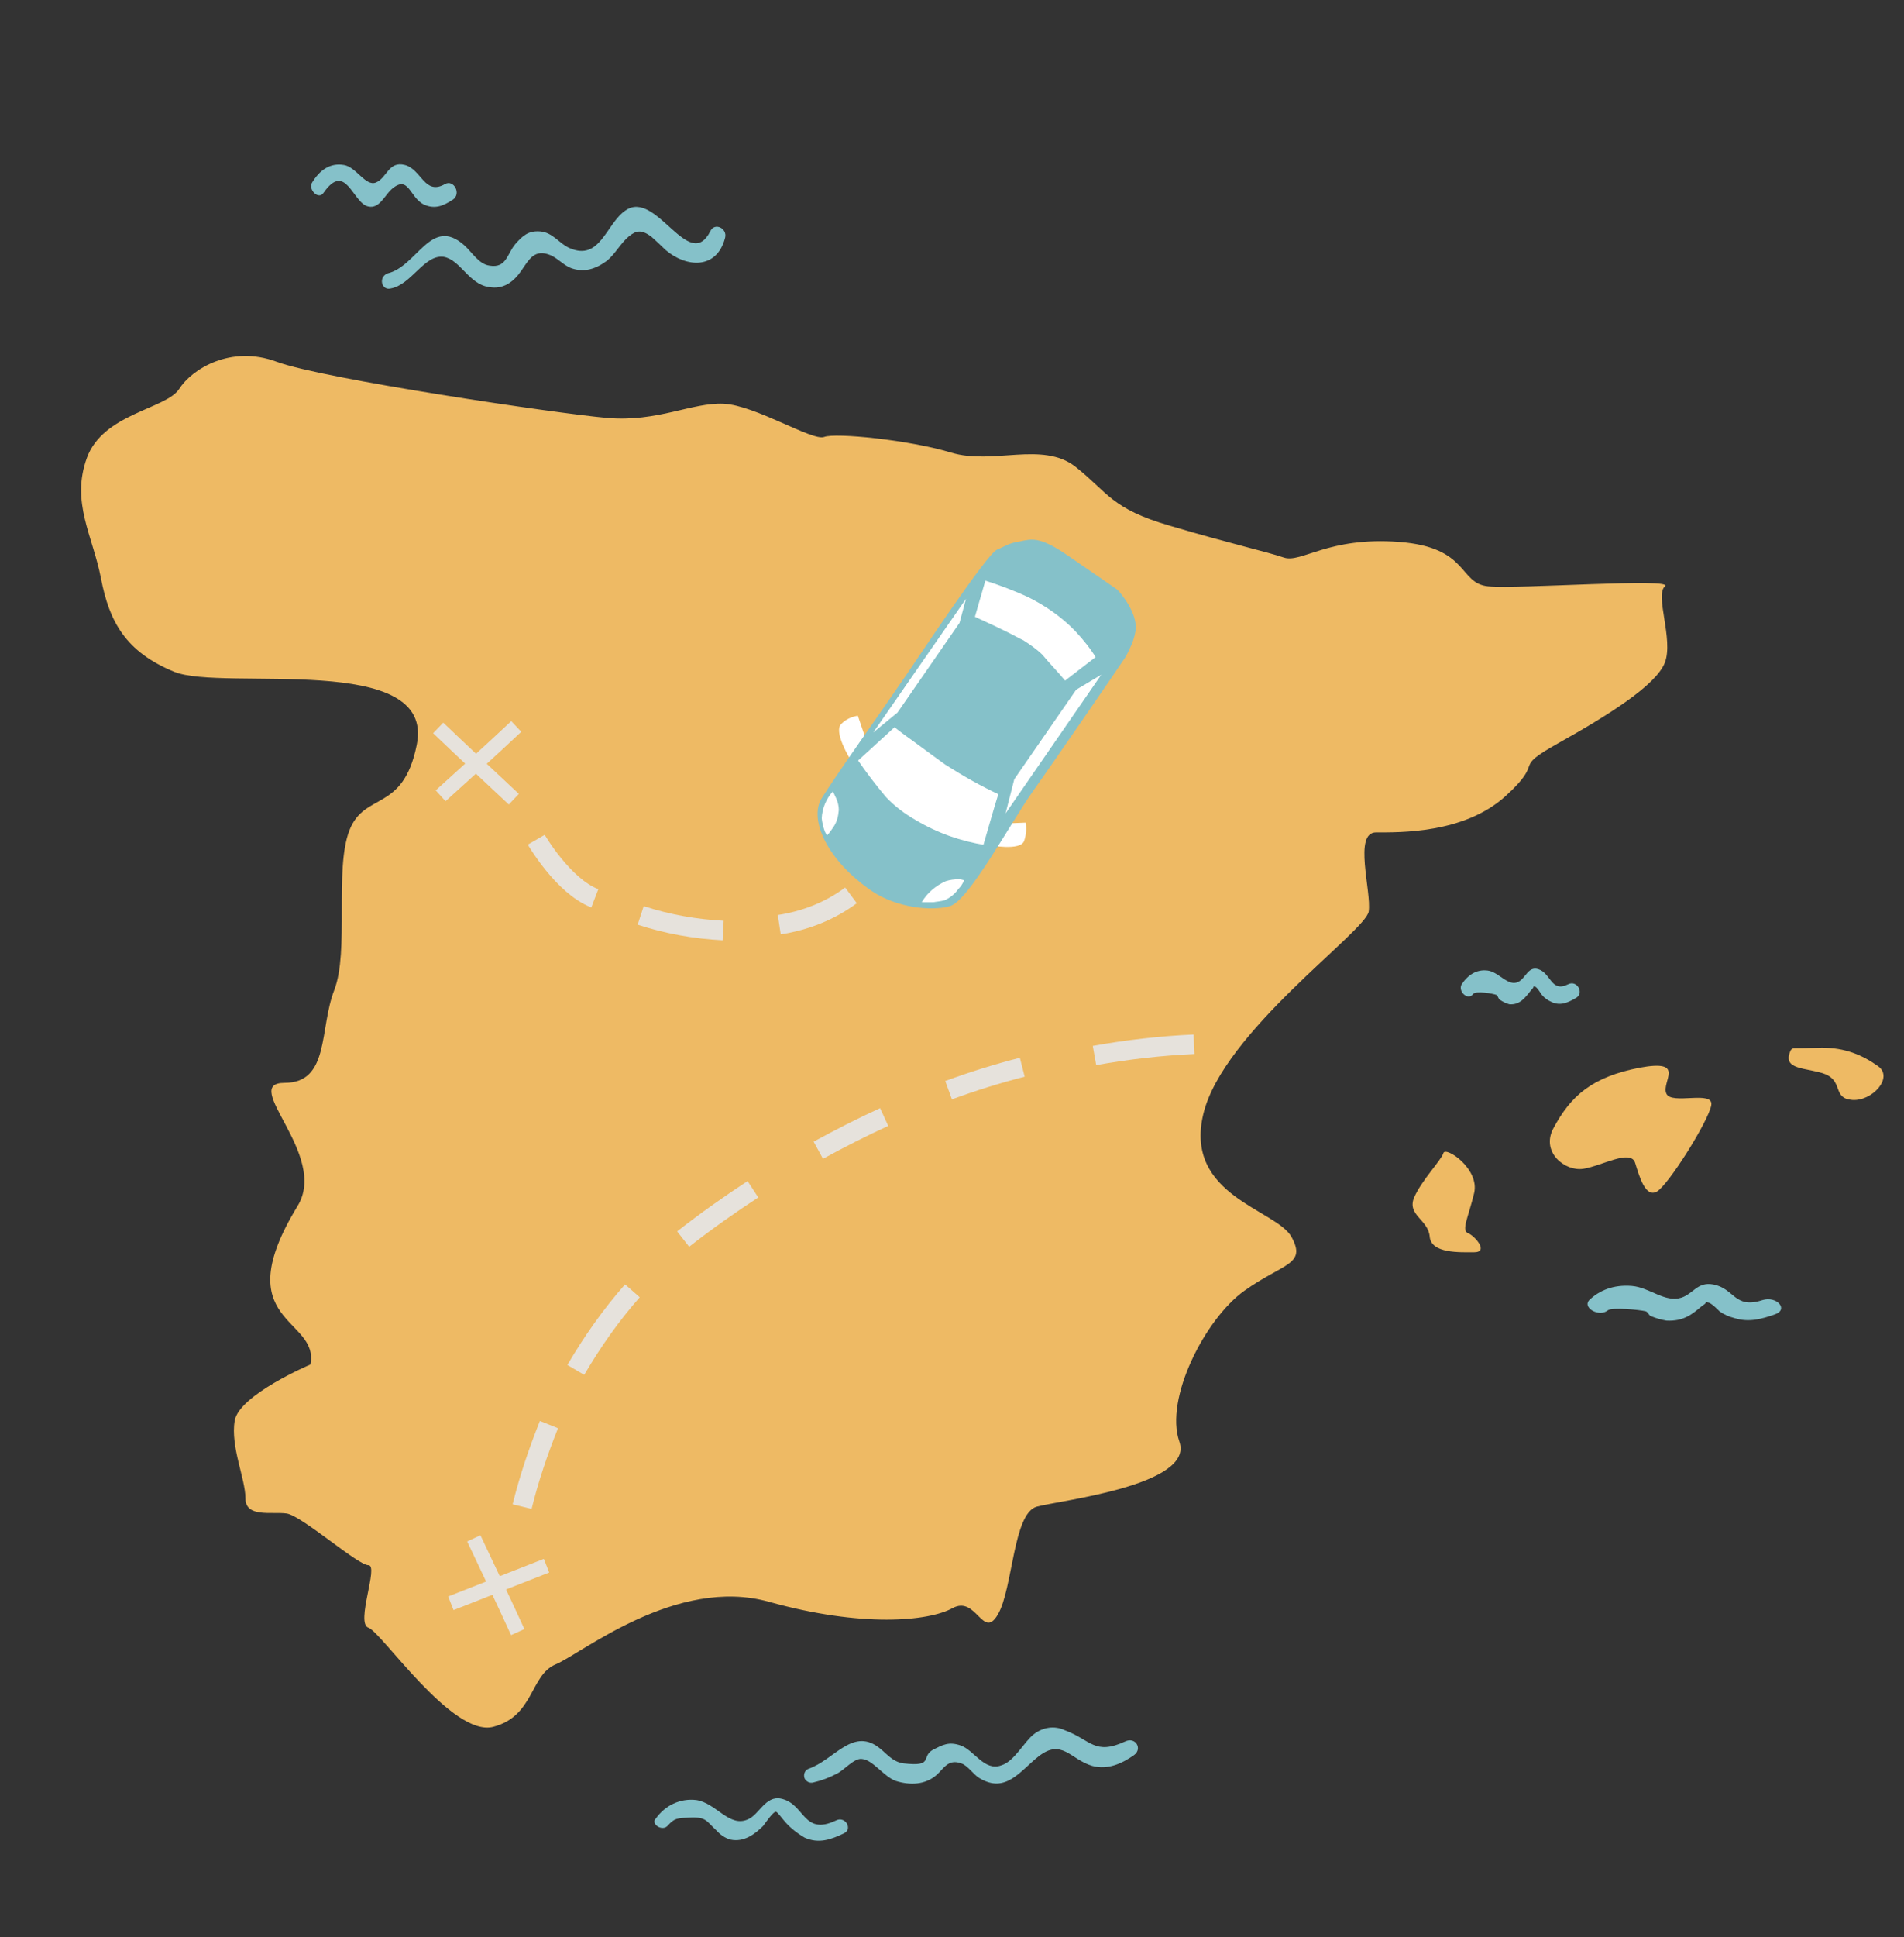 <?xml version="1.0" encoding="utf-8"?>
<!-- Generator: Adobe Illustrator 24.2.3, SVG Export Plug-In . SVG Version: 6.00 Build 0)  -->
<svg version="1.1" xmlns="http://www.w3.org/2000/svg" xmlns:xlink="http://www.w3.org/1999/xlink" x="0px" y="0px"
	 viewBox="0 0 390.2 396.8" style="enable-background:new 0 0 390.2 396.8;" xml:space="preserve">
<rect x="0" y="0" width="390.2" height="396.8" fill="#333333" stroke="none"/>
<style type="text/css">
	.st0{display:none;}
	.st1{display:inline;opacity:0.57;fill:#EEBA64;stroke:#EEBA64;stroke-miterlimit:10;}
	.st2{display:inline;opacity:0.57;fill:none;stroke:#E6E2DC;stroke-width:4;stroke-miterlimit:10;}
	.st3{display:inline;opacity:0.57;fill:none;stroke:#E6E2DC;stroke-width:3;stroke-miterlimit:10;}
	.st4{display:inline;opacity:0.57;fill:none;stroke:#E4E0DA;stroke-width:4;stroke-miterlimit:10;}
	.st5{display:inline;opacity:0.57;fill:#FFFFFF;}
	.st6{display:inline;opacity:0.57;fill:#85C1C9;}
	.st7{display:inline;opacity:0.57;fill:#FFFFFF;stroke:#85C1C9;stroke-miterlimit:10;}
	.st8{fill:#EEBA64;}
	.st9{fill:#85C1C9;}
	.st10{fill:none;stroke:#E6E2DC;stroke-width:4;stroke-miterlimit:10;}
	.st11{fill:none;stroke:#E6E2DC;stroke-width:3;stroke-miterlimit:10;}
	.st12{fill:none;stroke:#E4E0DA;stroke-width:4;stroke-miterlimit:10;}
	.st13{fill:#FFFFFF;}
	.st14{fill:#FFFFFF;stroke:#85C1C9;stroke-miterlimit:10;}
</style>
<g id="Calque_1" class="st0">
	<path class="st1" d="M359.1,380.8c-7.1-12-11.7-21-9.4-29.8c0.4-1.9,1.4-3.7,2.9-5c1-0.8,9.7-3.6,11-5.6c0.2-0.3,2.2-6.9,3.1-8.3
		c2.1-3.7,5-4.1,5.1-4.1h0.3c0.2,0,0.3,0.1,0.4,0.1c3.5,1.5,3,14.4,3,14.4c0,9.3,0.5,16.7,1,21.9c1,10.6,1.9,16.6-1.9,21.6
		c-0.6,0.8-3.2,4.1-6.5,4.1C365.5,390,363.3,387.8,359.1,380.8z"/>
	<path class="st1" d="M20.2,130.8l-1.5-18.9c0,0,38.3-12.9,45.7-10.9s31.8,14.9,40.7,10.4s-5-41.7-5-41.7l15.9-0.5
		c0,0-1,15.9,14.9,16.9s23.4-13.9,23.4-13.9s31.8-2,35.8-18.4s5.5-27.3,5.5-27.3l27.3-5.5c0,0,38.8,35.3,60.1,44.7
		s89.4,26.8,89.4,26.8s-12.9,26.3-11.9,37.3c0.6,6.5,0.6,12.9,0,19.4c-18.1,18.9-31.3,32.7-33.8,35.3c-1,1-1.8,2.2-2.2,3.5
		c-0.5,1.5-0.5,3.1-0.2,4.7c0,3.1,0.7,4.2,1.4,4.5c1.4,0.7,3.2-1.3,6.7-3c3-1.4,6.5-2.1,8.2-1.9c10.4,1.3,15.4,39.8,15.4,39.8
		s-9.4,15.4-5,26.8c4.4,11.4,11.4,17.4,21.4,18.9s-17.4,44.7-34.8,44.7s-37.8-15.9-67.6-15.9c-7.3-0.1-14.4,2.1-20.3,6.3
		c-5.8,4.3-10,10.5-12,17.5c-1.4,5.1-1.8,11.2-0.4,15.3c0.6,2,1.5,3.9,2.6,5.7c1.3,1.9,2.2,2.6,2,3.3s-1.8,1.5-7.7,1.1
		c-26.3-1.1-52.4-5.8-77.5-13.8c-21.9-7-42.9-16.5-62.6-28.3c0,0,19.4-38.8,19.4-64.6v-19.9c2.9,1.7,9.4,3.8,9.9,3
		c0.5-0.9,0.9-1.9,1.2-2.9c0.4-1,3.1-21-28-51.7C83.9,164.8,59.9,144.9,20.2,130.8z"/>
	<path class="st2" d="M131.7,147.7c0,0,6,10.4,13.1,13.1"/>
	<path class="st3" d="M127.3,122.3c-5.6,5.2-11.2,10.4-16.9,15.5"/>
	<path class="st3" d="M109.8,122.7c5.6,5.3,11.2,10.6,16.9,15.9"/>
	<path class="st3" d="M158,311.7c-7.1,3-14.1,5.9-21.2,8.9"/>
	<path class="st3" d="M141.5,306c3.5,6.9,7,13.8,10.4,20.7"/>
	<path class="st4" d="M213.2,150.1c3.5-4.6,6-9.9,7.2-15.5"/>
	<path class="st2" d="M186.1,166.7c5.8-0.9,11.3-3.1,16.1-6.5"/>
	<path class="st2" d="M155.1,164.6c6,1.9,12.2,3.1,18.5,3.4"/>
	<path class="st5" d="M202,129.8c0,0-4-6.4-2-8.1c1-0.9,2.2-1.6,3.6-1.8l1.7,5.1L202,129.8z"/>
	<path class="st5" d="M233,148.9c0,0,7.1,1.4,7.9-1c0.5-1.3,0.6-2.7,0.3-4l-5.3,0.2L233,148.9z"/>
	<path class="st6" d="M207,159.2c-10.1-6.9-14.3-16.2-11.4-20.8c1.2-2,4.5-6.8,8-11.8c4.6-6.6,9.5-13.7,10.9-15.7
		c2.4-3.5,18-27.1,20.3-28.1s2.5-1.4,5.1-1.9s4.4-1.2,10.6,3.1c6.2,4.3,11.2,7.7,11.2,7.7c0.5,0.6,4.7,5.2,4,9.3
		c-0.2,1.4-0.7,2.7-1.3,3.9c-0.4,0.9-0.9,1.8-1.5,2.7c-2,2.9-15.2,22.2-20.2,29.3s-14.2,24.2-18.4,25.5S212.4,162.9,207,159.2z"/>
	<path class="st7" d="M232.2,149.4c-5.6-0.8-11-2.8-15.8-5.7c-2.5-1.4-4.8-3.2-6.8-5.2c-2.3-2.7-4.5-5.6-6.5-8.6
		c2.9-2.7,5.9-5.4,8.8-8.1c0,0,1.9,1.5,4.4,3.3c3.8,2.8,5.7,4.2,7.3,5.4c3.9,2.6,8,4.8,12.2,6.8l0,0
		C234.5,141.3,233.4,145.4,232.2,149.4z"/>
	<polygon class="st7" points="204.5,126.6 213,119.6 226.9,99.4 229.2,90.9 	"/>
	<polygon class="st7" points="235.4,144.6 238.2,133.9 252.1,113.7 260,109 	"/>
	<path class="st7" d="M250,112.9l7.6-5.9c-1.4-2.3-3-4.4-4.9-6.3c-3.1-3.1-6.7-5.7-10.6-7.6c-3.3-1.6-6.8-2.9-10.3-3.9l0,0l-2.6,9.1
		c0,0,2.3,1.1,4.9,2.3c4.4,2.1,5.4,2.7,6.3,3.2c1.5,0.9,2.9,2,4.2,3.2C246,108.5,248,110.4,250,112.9z"/>
	<path class="st5" d="M218,161.7c1.2-2.1,3.1-3.8,5.4-4.7c0.9-0.3,1.9-0.4,2.9-0.4c0.4,0,0.8,0.1,1.2,0.2c-0.4,0.7-0.8,1.4-1.3,2
		c-0.8,1.1-1.9,2-3.1,2.5c-0.8,0.2-1.7,0.4-2.6,0.4H218z"/>
	<path class="st5" d="M198.1,136.9c-1.5,1.7-2.4,3.8-2.5,6c0.1,1,0.3,1.9,0.7,2.8c0.2,0.4,0.4,0.7,0.6,1c0.5-0.6,1-1.2,1.4-1.9
		c0.7-1.1,1.1-2.5,1.2-3.8c0-0.9-0.2-1.7-0.5-2.5C198.6,137.8,198.3,137.3,198.1,136.9z"/>
	<path class="st2" d="M157.7,280.1c-2.3,6-4.1,12.2-5.5,18.5"/>
	<path class="st2" d="M175.6,249.8c-4.6,5.6-8.7,11.6-12.2,18"/>
	<path class="st2" d="M202,226.4c-5.3,3.6-10.4,7.5-15.3,11.5"/>
	<path class="st2" d="M230.9,209.5c-5,2.4-9.8,5-14.6,7.8"/>
	<path class="st2" d="M261.6,197.6c-5.5,1.6-11,3.5-16.3,5.6"/>
	<path class="st2" d="M299,190.7c-7.5,0.5-14.9,1.6-22.2,3.1"/>
	<path class="st6" d="M14.2,93.9c4.3-0.7,6.9-7,10.9-6.5c3.5,0.6,5.2,5.7,9.4,6.2c2.8,0.5,4.9-1,6.5-3.3c1.7-2.5,2.8-4.6,6.1-3.2
		c1.5,0.7,2.6,2,4.1,2.6c2.7,1,5.1,0.2,7.4-1.5c1.7-1.4,2.8-3.6,4.5-5c1.5-1.2,2.5-1.4,4.5,0c1,0.9,2,1.8,3,2.8
		c4.2,3.6,10.5,4.1,12.2-2.5c0.5-1.9-2.1-3.2-3-1.4c-4.4,8.8-11.1-8.6-17.4-4.2c-4,2.7-5.2,10.5-11.5,7.7c-2.1-0.9-3.4-3.2-6-3.4
		c-2.4-0.2-3.6,0.9-5.1,2.6c-1.7,2-1.8,5-5.3,4.4c-2.2-0.3-3.6-2.8-5.2-4.2c-6.8-6-9.6,4.4-15.7,5.8C11.7,91.6,12.4,94.3,14.2,93.9z
		"/>
	<path class="st6" d="M269.3,359.9c1.9-0.6,3.7-1.4,5.4-2.4c1.6-1,3.3-3.4,5.1-3.6c2.1-0.2,4.9,4.6,7.5,5.5c2.7,1.3,5.9,0.8,8.2-1.1
		c1.9-1.7,1.7-3.4,4.4-3.2c2.4,0.2,3.2,2,5.1,3.4c5.4,4.1,9.4-1.1,12.8-5.2c4.3-5,7.4,0.9,11.7,2.3c3.3,1.1,6.3-0.7,8.8-2.7
		c1.6-1.3,0.3-4-1.7-3c-2.4,1.3-4.6,2.7-7.3,1.2c-2.1-1.1-3.8-3.1-6-4c-2-1.1-4.5-0.7-6.2,0.9c-2.5,2.1-5.2,8.2-8.6,8.3
		c-2.9,0.1-4.8-4.3-7.6-5.5c-1.8-0.7-3.9-0.3-5.4,1c-2.1,1.8-2.8,4-6,3.8c-2.5-0.1-4.1-2.2-5.8-3.9c-5.7-5.1-9.2,2.8-14.9,5
		C266.9,357.6,267.5,360.4,269.3,359.9L269.3,359.9z"/>
	<path class="st6" d="M36,248.6c1.7-0.4,3.3-1,4.8-1.8c1.5-0.7,3.6-3.3,5.2-3c2.2,0.2,4.4,3.6,6.9,4.5c2.9,0.9,6,0.8,8.3-1.2
		c1.5-1.3,2.4-3.4,5.1-2.4c1.3,0.4,2.5,2.3,3.7,3c5.4,3.3,8.4-1.5,12.1-4.4c4.8-3.8,6.6,0.6,11,1.9c3.2,0.9,6.2-0.5,8.6-2.2
		c1.8-1.3,0.3-3.8-1.8-2.8c-6.3,2.9-7-0.3-12.4-2.3c-2.1-1-4.5-0.6-6.3,0.8c-2,1.5-4,5.6-6.7,6.4c-3.5,1.3-5.6-3.2-8.4-4.1
		c-2.4-0.8-3.6-0.1-5.6,0.9c-2.6,1.5,0.3,3.5-6,2.8c-2.4-0.3-3.6-2.2-5.3-3.4c-5.3-3.8-9,2.7-14.2,4.5c-0.8,0.3-1.1,1.2-0.8,2
		C34.5,248.4,35.3,248.8,36,248.6L36,248.6z"/>
	<path class="st6" d="M141.4,57.3c4.6-7.3,6,2.4,9.2,3.1c2.2,0.6,3.3-2.4,4.7-3.9c3.6-3.6,3.7,1.9,6.7,3.4c2.2,1.1,3.9,0.3,5.9-1.1
		c1.8-1.3,0.2-4.7-1.6-3.6c-4.2,2.7-4.8-3.3-8.2-4.3s-3.7,3-6,4c-2.1,0.9-4-3.6-6.5-4c-2.8-0.6-5,1.1-6.6,4.1
		C138.3,56.7,140.4,59,141.4,57.3L141.4,57.3z"/>
	<path class="st6" d="M266.2,377.3c0.5-0.7,4.1-0.1,4.8,0.2c0.3,0.2,0.4,0.9,0.7,1c0.6,0.4,1.2,0.7,1.9,0.9c2.2,0.2,3.3-1.4,4.5-2.9
		c1.1-1.1-0.1-0.9,0.8-0.7c0.4,0.1,1.1,1.3,1.4,1.7c0.5,0.6,1.2,1.1,1.9,1.4c1.8,0.9,3.4,0.2,5.1-0.8s0.2-3.7-1.6-2.8
		c-3.6,1.8-3.5-2.3-6.2-3.1c-2-0.6-2.5,1.8-4,2.6c-2.1,1.1-4-2-6.3-2.3s-4.1,0.9-5.4,2.9C263.1,376.9,265.2,378.7,266.2,377.3
		L266.2,377.3z"/>
	<path class="st6" d="M24.6,269.4c1.4-1.6,2-1.6,4.4-1.7c3.6-0.2,3.5,0.7,5.6,2.6c0.8,0.9,1.8,1.6,2.9,1.9c2.8,0.6,5.1-1.2,6.7-2.8
		c0.3-0.4,2.1-3,2.6-2.9c0.3,0,1.3,1.4,1.5,1.6c1.2,1.5,2.7,2.7,4.4,3.7c2.9,1.3,5.4,0.4,8.1-0.9c1.8-0.9,0.2-3.6-1.7-2.6
		c-6.8,3.2-6.3-3.5-11.3-4.5c-3.1-0.6-4.4,3.2-6.6,4.2c-3.9,1.9-6.6-3.3-10.7-3.9c-3.3-0.4-6.4,1.1-8.3,3.8
		C21.1,268.9,23.4,270.6,24.6,269.4L24.6,269.4z"/>
</g>
<g id="Calque_2">
</g>
<g id="Calque_3">
	<path class="st8" d="M63.6,279.5c0,0-14.6,6.2-15.5,11.5c-0.9,5.3,2.2,11.9,2.2,15.9c0,4,5.3,2.7,8.4,3.1
		c3.1,0.4,14.6,10.6,16.8,10.6c2.2,0-2.7,11.9,0,12.8c2.7,0.9,17.2,22.5,25.6,20.3s7.5-10.6,12.8-12.8c5.3-2.2,24.7-18.1,43.7-12.8
		s32.7,4,37.6,1.3c4.9-2.7,6.2,6.6,9.3,1.3c3.1-5.3,3.1-20.8,8-22.1c4.9-1.3,32.3-4.4,29.2-13.3c-3.1-8.8,5.3-25.2,13.3-30.9
		c8-5.7,12.8-5.3,9.7-11c-3.1-5.7-22.1-8.4-18.1-25.2s33.3-37.4,33.9-41.5c0.6-4.1-3.2-16.2,1.5-16.2s18,0.3,26.5-7.4
		c8.5-7.7,0.9-5.3,10.9-10.9c10-5.6,20-11.8,21.8-16.5c1.8-4.7-2.1-13.8,0-15.6c2.1-1.8-30,0.6-36.2,0c-6.2-0.6-3.8-8-18.3-9.1
		s-20,4.4-23.6,3.2c-3.5-1.2-11.2-2.9-23.3-6.5c-12.1-3.5-12.7-6.8-19.4-12.1c-6.8-5.3-16.9-0.3-25.5-2.9s-23.7-4.1-26-3.2
		c-2.4,0.9-14.1-6.5-20.6-6.8c-6.5-0.3-13.5,3.8-23.9,2.9c-10.3-0.9-58.3-8-67.7-11.5c-9.4-3.5-17.4,1.5-20,5.6
		c-2.7,4.1-15.6,5-18.9,14.1s1.2,15.9,2.9,24.7s5,15,15,19.1c10,4.1,53.7-4.3,49.7,15c-2.8,13.9-10.7,9.5-13.8,17.5
		c-3.1,8,0,24.7-3.1,32.7c-3.1,8-0.9,19-10.2,19s9.1,14.7,2.7,25.2C46.2,271.2,65.6,269.8,63.6,279.5z"/>
	<path class="st8" d="M302.1,256.5c-2.9,0-8.8,0.3-9.1-3.2c-0.3-3.5-4.7-4.4-3.2-8c1.5-3.5,5.6-7.7,6-9.1c0.4-1.5,7.5,3.2,6.3,8.2
		c-1.2,5-2.7,7.7-1.2,8.2C302.4,253.3,305.1,256.5,302.1,256.5z"/>
	<path class="st8" d="M318.3,231.2c-2.5,4.8,2.4,8.8,6.2,8.2c3.8-0.6,9.7-4.1,10.6-1.2c0.9,2.9,2.1,7.1,4.4,5.9s10.6-14.4,11.2-17.7
		c0.6-3.2-8.2,0-9.2-2.4c-1.1-2.4,4.2-7.1-5.5-5.3C326.3,220.6,321.9,224.4,318.3,231.2z"/>
	<path class="st8" d="M367.7,214.7c-0.3,0-0.6,0.2-0.7,0.4c-2,4.2,3.3,3.5,7,4.9c3.8,1.5,1.5,5,5.6,5.3c4.1,0.3,8.5-4.6,5.3-6.9
		s-6.8-3.8-11.5-3.8C370.2,214.7,368.5,214.7,367.7,214.7z"/>
	<path class="st9" d="M80,59.1c4.3-0.7,6.9-7,10.9-6.5c3.5,0.6,5.2,5.7,9.4,6.2c2.8,0.5,4.9-1,6.5-3.3c1.7-2.5,2.8-4.6,6.1-3.2
		c1.5,0.7,2.6,2,4.1,2.6c2.7,1,5.1,0.2,7.4-1.5c1.7-1.4,2.8-3.6,4.5-5c1.5-1.2,2.5-1.4,4.5,0c1,0.9,2,1.8,3,2.8
		c4.2,3.6,10.5,4.1,12.2-2.5c0.5-1.9-2.1-3.2-3-1.4c-4.4,8.8-11.1-8.6-17.4-4.2c-4,2.7-5.2,10.5-11.5,7.7c-2.1-0.9-3.4-3.2-6-3.4
		c-2.4-0.2-3.6,0.9-5.1,2.6c-1.7,2-1.8,5-5.3,4.4c-2.2-0.3-3.6-2.8-5.2-4.2c-6.8-6-9.6,4.4-15.7,5.8C77.5,56.8,78.2,59.5,80,59.1z"
		/>
	<path class="st9" d="M166.7,365.1c1.7-0.4,3.3-1,4.8-1.8c1.5-0.7,3.6-3.3,5.2-3c2.2,0.2,4.4,3.6,6.9,4.5c2.9,0.9,6,0.8,8.3-1.2
		c1.5-1.3,2.4-3.4,5.1-2.4c1.3,0.4,2.5,2.3,3.7,3c5.4,3.3,8.4-1.5,12.1-4.4c4.8-3.8,6.6,0.6,11,1.9c3.2,0.9,6.2-0.5,8.6-2.2
		c1.8-1.3,0.3-3.8-1.8-2.8c-6.3,2.9-7-0.3-12.4-2.3c-2.1-1-4.5-0.6-6.3,0.8c-2,1.5-4,5.6-6.7,6.4c-3.5,1.3-5.6-3.2-8.4-4.1
		c-2.4-0.8-3.6-0.1-5.6,0.9c-2.6,1.5,0.3,3.5-6,2.8c-2.4-0.3-3.6-2.2-5.3-3.4c-5.3-3.8-9,2.7-14.2,4.5c-0.8,0.3-1.1,1.2-0.8,2
		C165.3,365,166,365.3,166.7,365.1L166.7,365.1z"/>
	<path class="st9" d="M66.3,39.5c4.6-6.6,6,2.2,9.2,2.8c2.2,0.5,3.3-2.2,4.7-3.5c3.6-3.2,3.7,1.7,6.7,3.1c2.2,1,3.9,0.3,5.9-1
		c1.8-1.2,0.2-4.2-1.6-3.2c-4.2,2.4-4.8-3-8.2-3.9c-3.4-0.9-3.7,2.7-6,3.6c-2.1,0.8-4-3.2-6.5-3.6c-2.8-0.5-5,1-6.6,3.7
		C63.2,38.9,65.3,41,66.3,39.5L66.3,39.5z"/>
	<path class="st9" d="M301.9,203.6c0.5-0.7,4.1-0.1,4.8,0.2c0.3,0.2,0.4,0.9,0.7,1c0.6,0.4,1.2,0.7,1.9,0.9c2.2,0.2,3.3-1.4,4.5-2.9
		c1.1-1.1-0.1-0.9,0.8-0.7c0.4,0.1,1.1,1.3,1.4,1.7c0.5,0.6,1.2,1.1,1.9,1.4c1.8,0.9,3.4,0.2,5.1-0.8s0.2-3.7-1.6-2.8
		c-3.6,1.8-3.5-2.3-6.2-3.1c-2-0.6-2.5,1.8-4,2.6c-2.1,1.1-4-2-6.3-2.3s-4.1,0.9-5.4,2.9C298.8,203.2,300.9,205,301.9,203.6
		L301.9,203.6z"/>
	<path class="st9" d="M329.5,268.4c0.8-0.7,6.7-0.1,7.8,0.2c0.5,0.2,0.6,0.9,1.1,1c0.9,0.4,2,0.7,3.1,0.9c3.6,0.2,5.4-1.4,7.3-3
		c1.8-1.1-0.2-0.9,1.3-0.7c0.6,0.1,1.8,1.3,2.3,1.8c0.8,0.6,1.9,1.1,3.1,1.4c2.9,0.9,5.5,0.2,8.3-0.8s0.3-3.8-2.6-2.9
		c-5.8,1.9-5.7-2.4-10.1-3.2c-3.2-0.6-4.1,1.9-6.5,2.7c-3.4,1.1-6.5-2.1-10.2-2.4c-3.7-0.3-6.7,0.9-8.8,3
		C324.4,268,327.8,269.8,329.5,268.4L329.5,268.4z"/>
	<path class="st9" d="M136.8,374c1.4-1.6,2-1.6,4.4-1.7c3.6-0.2,3.5,0.7,5.6,2.6c0.8,0.9,1.8,1.6,2.9,1.9c2.8,0.6,5.1-1.2,6.7-2.8
		c0.3-0.4,2.1-3,2.6-2.9c0.3,0,1.3,1.4,1.5,1.6c1.2,1.5,2.7,2.7,4.4,3.7c2.9,1.3,5.4,0.4,8.1-0.9c1.8-0.9,0.2-3.6-1.7-2.6
		c-6.8,3.2-6.3-3.5-11.3-4.5c-3.1-0.6-4.4,3.2-6.6,4.2c-3.9,1.9-6.6-3.3-10.7-3.9c-3.3-0.4-6.4,1.1-8.3,3.8
		C133.3,373.5,135.6,375.2,136.8,374L136.8,374z"/>
	<path class="st10" d="M109.9,172c0,0,5.5,9.5,12,12"/>
	<path class="st11" d="M105.8,148.8c-5.1,4.8-10.3,9.5-15.5,14.2"/>
	<path class="st11" d="M89.8,149.1c5.1,4.9,10.3,9.7,15.5,14.6"/>
	<path class="st11" d="M112,320.7c-6.6,2.6-13,5.1-19.6,7.7"/>
	<path class="st11" d="M97.1,315.1c3,6.4,6.1,12.8,9,19.2"/>
	<path class="st12" d="M184.5,174.2c3.2-4.2,5.5-9,6.6-14.2"/>
	<path class="st10" d="M159.7,189.4c5.3-0.8,10.4-2.8,14.7-6"/>
	<path class="st10" d="M131.3,187.5c5.5,1.8,11.2,2.8,16.9,3.1"/>
	<path class="st13" d="M174.3,155.6c0,0-3.7-5.9-1.8-7.4c0.9-0.9,2.1-1.4,3.3-1.6l1.6,4.7L174.3,155.6z"/>
	<path class="st13" d="M202.7,173.1c0,0,6.5,1.3,7.2-0.9c0.4-1.2,0.5-2.4,0.3-3.7l-4.9,0.2L202.7,173.1z"/>
	<path class="st9" d="M178.8,182.6c-9.3-6.3-13.1-14.8-10.4-19.1c1.1-1.8,4.1-6.2,7.3-10.8c4.2-6,8.7-12.5,10-14.4
		c2.2-3.2,16.5-24.8,18.6-25.7s2.3-1.3,4.7-1.7c2.4-0.5,4-1.1,9.7,2.8c5.7,3.9,10.3,7.1,10.3,7.1c0.5,0.5,4.3,4.8,3.7,8.5
		c-0.2,1.2-0.6,2.4-1.2,3.6c-0.4,0.9-0.8,1.7-1.4,2.5c-1.8,2.7-13.9,20.3-18.5,26.8c-4.6,6.5-13,22.2-16.9,23.4
		C190.8,186.7,183.8,185.9,178.8,182.6z"/>
	<path class="st14" d="M201.9,173.6c-5.1-0.8-10-2.5-14.5-5.2c-2.3-1.3-4.4-2.9-6.2-4.8c-2.1-2.5-4.1-5.1-6-7.9
		c2.7-2.5,5.4-4.9,8.1-7.4c0,0,1.7,1.4,4,3c3.5,2.6,5.2,3.8,6.7,4.9c3.6,2.3,7.3,4.4,11.2,6.2l0,0C204,166.2,203,169.9,201.9,173.6z
		"/>
	<polygon class="st14" points="176.5,152.7 184.3,146.3 197.1,127.8 199.2,120 	"/>
	<polygon class="st14" points="204.9,169.2 207.4,159.4 220.2,140.9 227.4,136.6 	"/>
	<path class="st14" d="M218.2,140.1l7-5.4c-1.3-2.1-2.8-4-4.5-5.8c-2.8-2.9-6.1-5.2-9.7-7c-3-1.4-6.2-2.6-9.4-3.6l0,0l-2.4,8.3
		c0,0,2.1,1,4.5,2.1c4,1.9,4.9,2.5,5.8,2.9c1.4,0.9,2.7,1.8,3.8,2.9C214.6,136.1,216.4,137.9,218.2,140.1z"/>
	<path class="st13" d="M188.9,184.8c1.1-1.9,2.9-3.4,4.9-4.3c0.9-0.3,1.8-0.4,2.7-0.4c0.4,0,0.7,0.1,1.1,0.2
		c-0.3,0.7-0.7,1.3-1.2,1.8c-0.7,1-1.7,1.8-2.8,2.3c-0.8,0.2-1.6,0.3-2.4,0.4H188.9z"/>
	<path class="st13" d="M170.7,162.1c-1.4,1.5-2.2,3.5-2.3,5.5c0.1,0.9,0.3,1.8,0.6,2.6c0.1,0.3,0.3,0.6,0.5,0.9
		c0.5-0.5,0.9-1.1,1.3-1.7c0.7-1,1-2.2,1.1-3.5c0-0.8-0.2-1.6-0.5-2.3C171.1,163,170.9,162.5,170.7,162.1z"/>
	<path class="st10" d="M112.5,291.8c-2.2,5.5-4.1,11.1-5.5,16.8"/>
	<path class="st10" d="M129.6,264.4c-4.4,5-8.2,10.4-11.6,16.2"/>
	<path class="st10" d="M154.3,243.6c-4.9,3.2-9.7,6.6-14.3,10.2"/>
	<path class="st10" d="M181.2,228.8c-4.6,2.1-9.1,4.4-13.5,6.8"/>
	<path class="st10" d="M209.5,218.6c-5.1,1.3-10.2,2.9-15.1,4.7"/>
	<path class="st10" d="M244.7,213.9c-6.8,0.3-13.7,1.1-20.4,2.3"/>
</g>
</svg>
